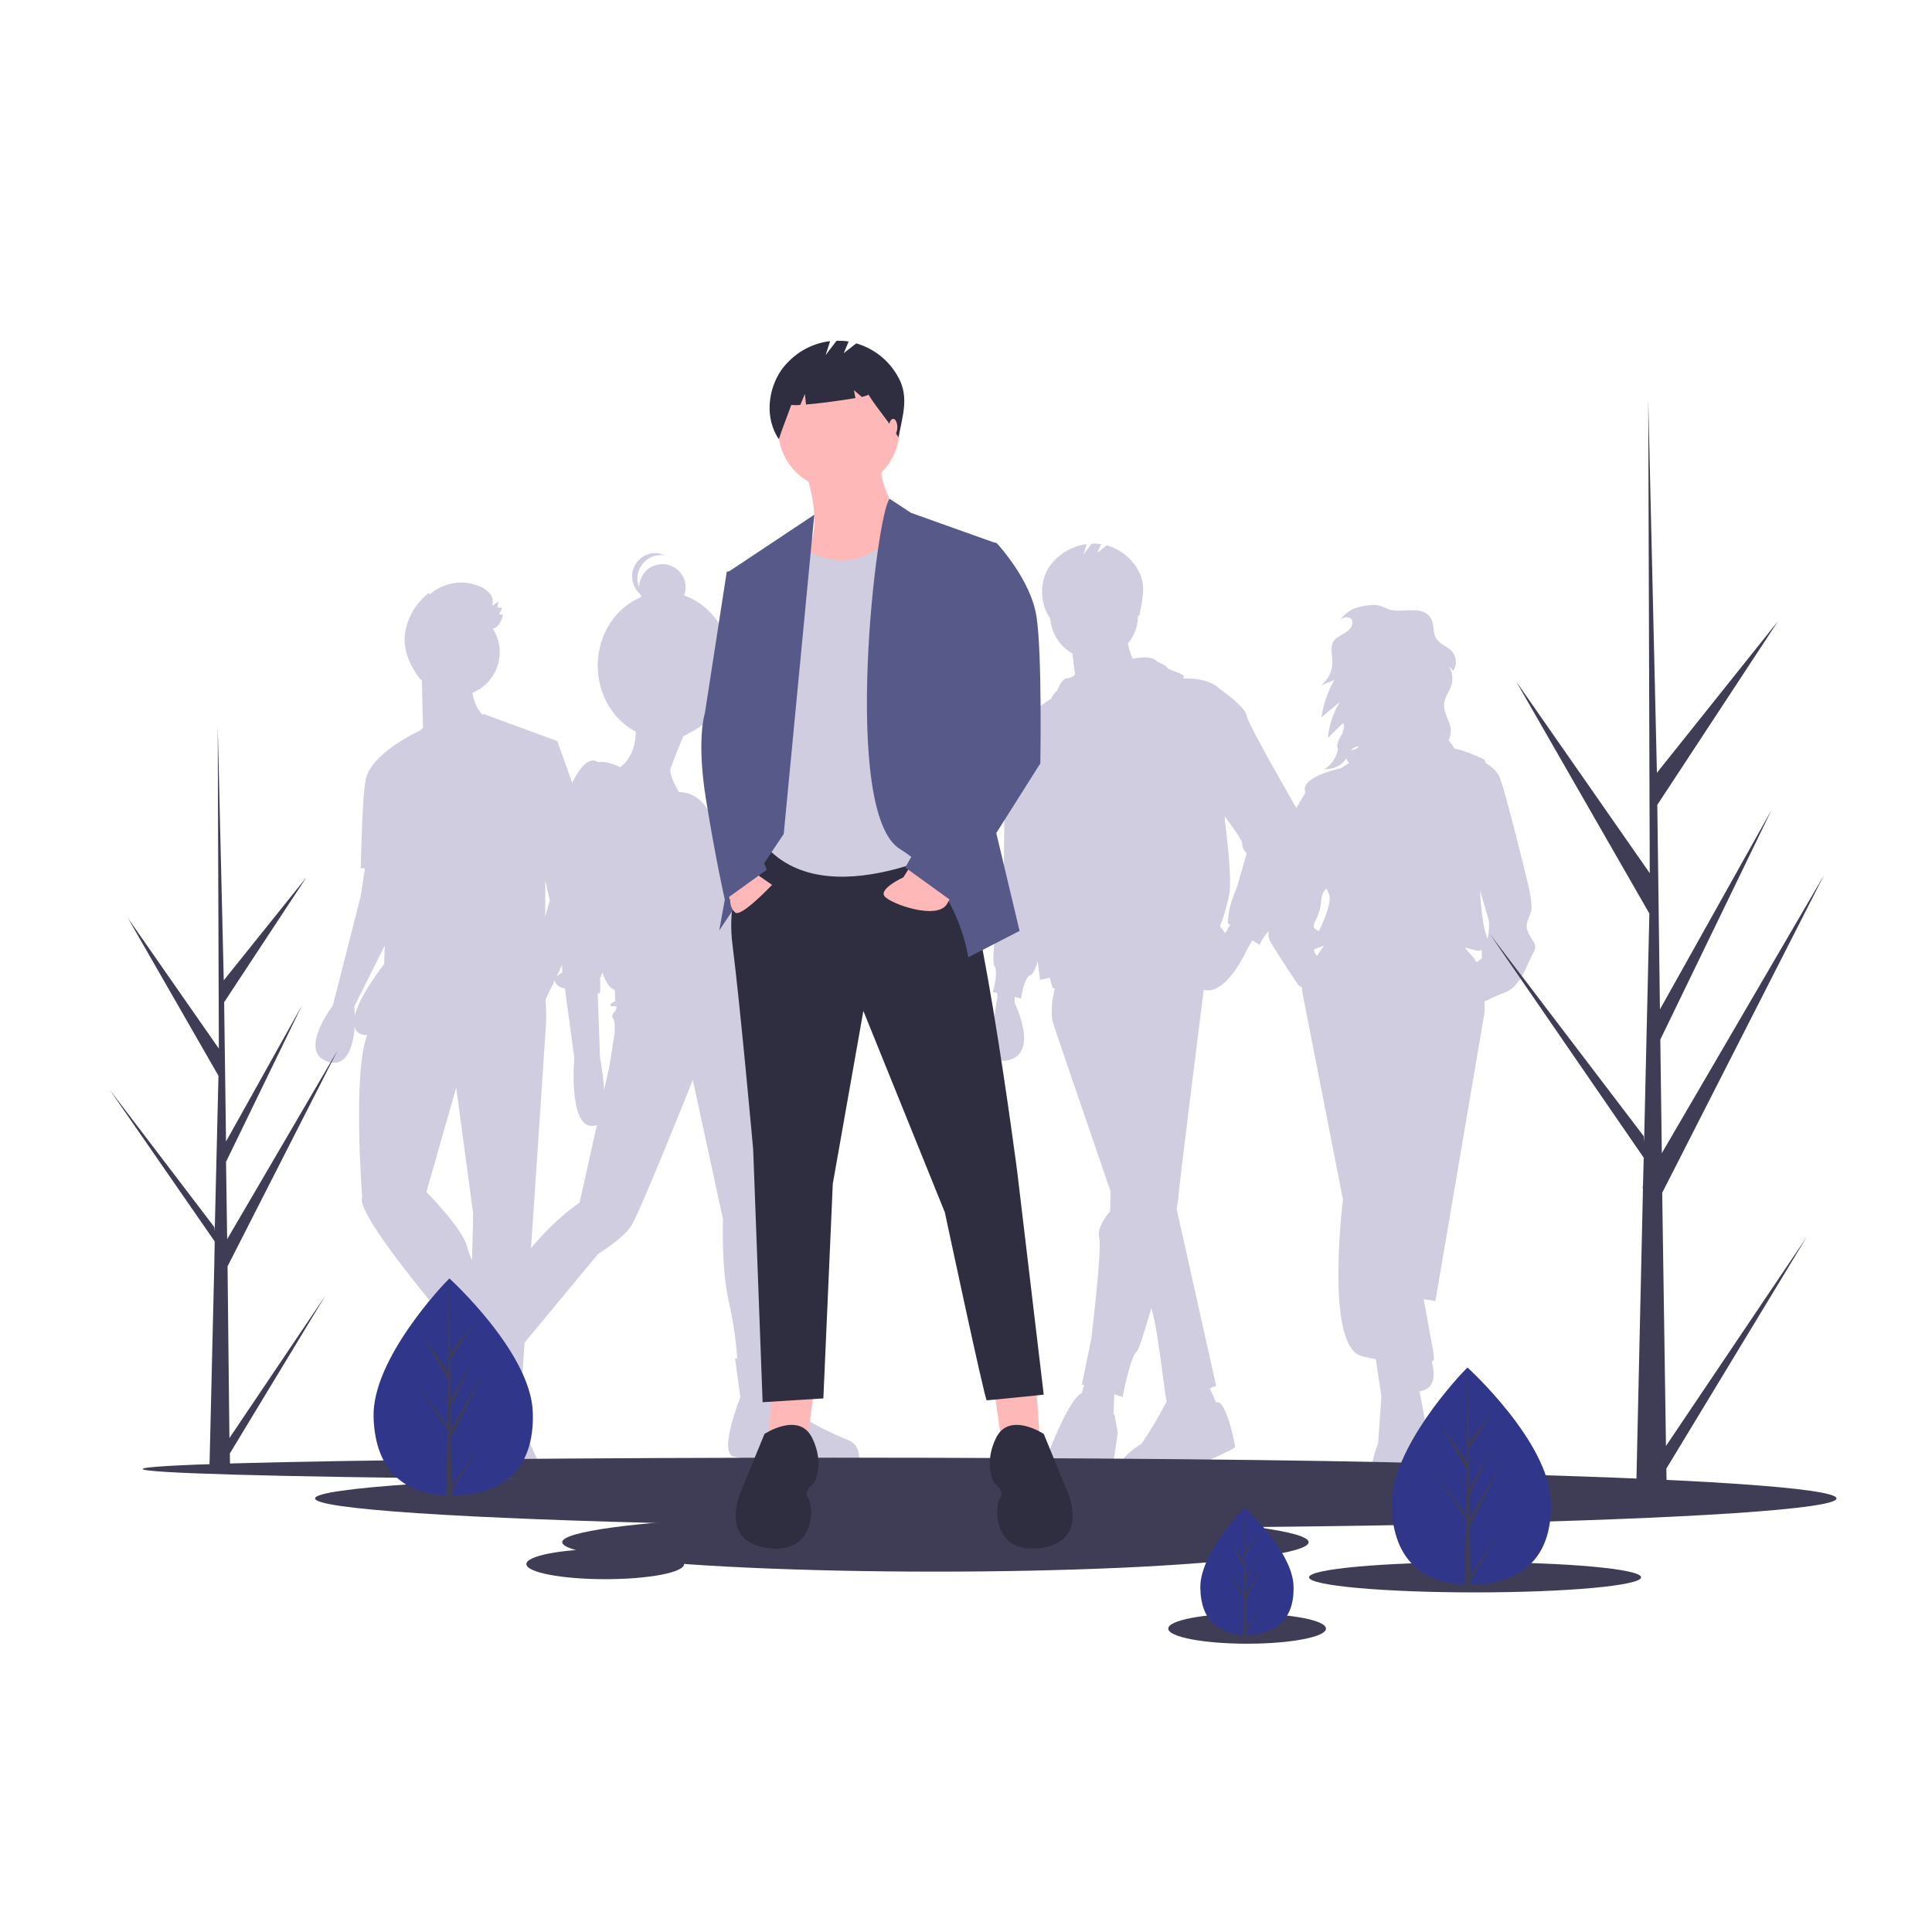 <?xml version="1.0" encoding="UTF-8"?> <!-- Generator: Adobe Illustrator 26.0.2, SVG Export Plug-In . SVG Version: 6.00 Build 0) --> <svg xmlns="http://www.w3.org/2000/svg" xmlns:xlink="http://www.w3.org/1999/xlink" version="1.1" x="0px" y="0px" viewBox="0 0 512 512" style="enable-background:new 0 0 512 512;" xml:space="preserve"> <style type="text/css"> .st0{display:none;} .st1{display:inline;fill:#30378A;} .st2{display:inline;fill:#2F2E41;} .st3{display:inline;fill:#3F3D56;} .st4{display:inline;fill:#E6E6E6;} .st5{display:inline;fill:#FFFFFF;} .st6{display:inline;fill:#CCCCCC;} .st7{display:inline;fill:#FFB8B8;} .st8{display:inline;fill:#575A88;} .st9{display:inline;fill:#F2F2F2;} .st10{display:inline;fill:#9E616A;} .st11{display:inline;fill:#FFB6B6;} .st12{fill:#D0CDE1;} .st13{fill:#3F3D56;} .st14{fill:#FFB8B8;} .st15{fill:#2F2E41;} .st16{fill:#575A89;} .st17{fill:#30378A;} </style> <g id="Layer_1" class="st0"> <rect x="401.6" y="394.9" class="st1" width="56.2" height="32.4"></rect> <path class="st2" d="M342.5,419.8c-0.5,1.7-0.7,3.7,0.3,5.2c0.6,0.7,1.3,1.3,2.2,1.6c2.2,0.9,4.6,1.2,7,1c0.9,0,1.8-0.3,2.5-1 c5.5-4.6,9.3-11,10.6-18c0.1-0.4,0.1-0.8-0.1-1.1c-0.2-0.3-0.4-0.5-0.7-0.6c-1.2-0.8-2.6-1.4-3.9-1.8 C352.7,403.1,344.4,413.3,342.5,419.8z"></path> <path class="st2" d="M422.2,395.7c1,1.2,2.3,2.1,3.7,2.8c1.4,0.7,3.1,0.6,4.5-0.1c2.1-1.2,2.7-4,2.5-6.4c-0.3-4.4-2.4-8.4-4.9-12.1 c-0.8-1.1-2.5-4.6-4-4.6c-0.7,0-3.4,2.6-4.1,3.1c-2.6,1.8-4.5,3.1-3.9,6.5C416.7,388.9,419.6,393,422.2,395.7z"></path> <path class="st2" d="M399,212.1c-11.2-0.9-22-0.5-33.3-1.1c-0.9,0-0.5,10.8-1.5,16.7c-0.5,3-17.5,180.3-15.4,180.6 c5.4,1.1,10.9,1.9,16.4,2.4c2.2,0.2,23-115.3,22-124.7c2.7,4,12.3,22.4,17.2,43.7c6.4,28,8.3,59.7,12.3,57.9c2.6-3.5,6-6.3,10-7.9 c6.6-2.4-4.1-137.1-15.3-143.3c-0.1-3.9-0.3-8-1.8-11.6C407.6,219.5,403.5,215.4,399,212.1z"></path> <polygon class="st3" points="490.1,428.2 180.1,428.2 180.1,427.1 490.3,427.1 "></polygon> <rect x="30.1" y="253.6" class="st4" width="254.3" height="50.2"></rect> <rect x="30.1" y="174.3" class="st4" width="254.3" height="50.2"></rect> <rect x="30.1" y="94.7" class="st4" width="254.3" height="50.2"></rect> <path class="st5" d="M35.5,139.5H279v-39.4H35.5V139.5z"></path> <path class="st5" d="M35.5,219.2H279v-39.4H35.5V219.2z"></path> <path class="st5" d="M35.5,298.4H279V259H35.5V298.4z"></path> <circle class="st1" cx="56.9" cy="119.4" r="15"></circle> <rect x="92.7" y="113.6" class="st1" width="148" height="3.3"></rect> <rect x="92.7" y="122.1" class="st1" width="148" height="3.3"></rect> <circle class="st6" cx="56.9" cy="199.7" r="15"></circle> <rect x="92.7" y="193.8" class="st6" width="148" height="3.3"></rect> <rect x="92.7" y="202.3" class="st6" width="148" height="3.3"></rect> <circle class="st6" cx="56.9" cy="279.1" r="15"></circle> <rect x="92.7" y="273.2" class="st6" width="148" height="3.3"></rect> <rect x="92.7" y="281.7" class="st6" width="148" height="3.3"></rect> <path class="st2" d="M396.3,126.1c-5.8-9.9-17.4-10.3-17.4-10.3s-11.3-1.4-18.5,13.6c-6.7,14-16,27.5-1.5,30.8l2.6-8.2l1.6,8.8 c2.1,0.1,4.1,0.2,6.2,0.1c15.6-0.5,30.4,0.1,29.9-5.4C398.6,148,401.9,135.6,396.3,126.1z"></path> <path class="st7" d="M374.7,159.7c0,1.1,0,2.3-0.5,3.2c-1.1,1.9-3.8,2.2-5.4,3.7c-1.7,1.6-1.9,4.2-2,6.5c-0.1,2.4-0.2,4.9,0.7,7.2 c0.5,1.2,1.2,2.4,2,3.5c1,1.4,2,2.8,3,4.2c0.5,0.8,1.1,1.5,1.8,2.2c1.8,1.8,4.2,2.8,6.7,3.6c1.6,0.5,3.3,0.8,4.9,0.3 c1-0.4,2-1,2.8-1.7c1.2-0.9,2.3-1.9,3.2-3.1c1.3-1.9,1.7-4.3,2-6.6c0.8-6.8,1.1-13.7,0.9-20.6c0-0.7-0.1-1.5-0.4-2.2 c-0.8-1.6-3-1.9-4.1-3.3c-1-1.2-1-2.8-1-4.4l0-3.9c0-0.3,0-0.7-0.2-0.9c-0.3-0.3-0.7-0.5-1.1-0.5c-2.4-0.4-4.9-0.6-7.3-0.5 c-2,0.1-5.8-0.1-7.5,1c-1.6,1,0.4,3.8,0.8,5.3C374.5,155,374.7,157.4,374.7,159.7z"></path> <circle class="st7" cx="379.3" cy="137.3" r="15.7"></circle> <path class="st1" d="M375.7,171.3c-8.1-25.7-12.4,10.4-17.5,20.2c0,6.8,0.2,25.6,1.8,32.7c6.2,27.6,36.7,25.5,45.9,2.2 c4.9-12.4-6-43.2-5.6-57.6C386.9,155.2,386.1,198.4,375.7,171.3z"></path> <path class="st8" d="M366.8,162.5c-17.6,8.5-9.2,31.5-15.5,46.5c-5.1,20.6-18,27.1,11.5,27.5c6.4-18.8,0.1-39.3,8.8-58.4 c0.6-7.5,3.2-10.3,2.9-16.7C372.9,158.8,368.5,161.7,366.8,162.5z"></path> <polygon class="st2" points="393.7,125.1 382.3,119.2 366.5,121.6 363.3,136 371.4,135.7 373.6,130.4 373.6,135.6 377.4,135.5 379.6,127 380.9,136 394.2,135.7 "></polygon> <path class="st8" d="M386.6,169.7c9-1.1,0.2-11.9,7.4-11.7c21.5-3.6,27.9,9.7,19.7,28.3c-7.5,14.9,19,35.8,4.2,44.1 c-5.3,1.9-12.8,8-17.9,5.4C391.8,215,391.5,191.3,386.6,169.7z"></path> <path class="st7" d="M411.8,228.8c-3.1,1.5-5.6,3.9-7.7,6.7c-0.4,0.6,0.2,1.7,1.5,1.7c1.2,0,2-1.6,3.2-1.6c0.4,3.3,1.1,6.6,2.1,9.8 c2.5-2.2,4-5.2,5.4-8.2l2.8-5.9c1-2.2,2.1-4.3,3-6.5c0.3-0.5,0.4-1.1,0.5-1.6c0.1-3.8-3.6-3.8-5.2-1.4 C415.5,224.2,414.9,227.3,411.8,228.8z"></path> <path class="st8" d="M412.4,163.5c2.4,2.5,4.8,5,6.7,7.9c1.9,2.9,11.5,29.2,11.9,29.7c1.4,2.1-0.2,7.4-0.3,7.7 c-0.2,1-2.2,10.5-2.7,12.6c-0.4,1.5-0.3,3-0.6,4.5c-0.2,1.5-0.8,3-1.9,4c-0.1,0.1-0.3,0.2-0.5,0.3c-0.6,0.1-1.1-0.6-1.3-1.2 c-0.7-1.9-1.4-3.8-2.6-5.5s-3.1-2.9-5.1-2.9c-0.3-0.8-0.3-1.7,0.2-2.5c0.4-0.8,1-1.4,1.4-2.2c0.6-1,1-2.1,1.1-3.3 c1-5.3,0-10.7-2.8-15.3c-0.7-1.1-1.4-2.1-2.4-2.9c-1-0.9-2.1-1.7-3.1-2.7c-1.4-1.7-2.3-3.7-2.4-5.9c-0.2-2.2-0.1-4.3,0.2-6.5 c0.4-4.3,0.9-8.5,1.5-12.8c0-0.6,0.2-1.1,0.4-1.6C410.7,164.2,411.5,163.9,412.4,163.5z"></path> <path class="st7" d="M360,222.5c-1.6-2.4-5.4-2.4-5.2,1.4c0.1,0.6,0.2,1.1,0.5,1.6c0.9,2.2,2,4.4,3,6.5l2.8,5.9 c1.4,3,2.9,6,5.4,8.2c1-3.2,1.7-6.5,2.1-9.8c1.2,0,2,1.6,3.2,1.6c1.3,0,1.9-1.1,1.5-1.7c-2.1-2.8-4.6-5.2-7.7-6.7 C362.3,228.2,361.8,225.1,360,222.5z"></path> <path class="st8" d="M367,166c0.2,0.5,0.4,1,0.4,1.6c0.6,4.2,1.1,8.5,1.5,12.8c0.3,2.1,0.3,4.3,0.2,6.5c-0.2,2.2-1,4.2-2.4,5.9 c-0.9,1-2.1,1.7-3.1,2.7c-0.9,0.9-1.7,1.9-2.4,2.9c-2.8,4.6-3.8,10-2.8,15.3c0.2,1.1,0.6,2.2,1.1,3.3c0.4,0.7,1,1.4,1.4,2.2 c0.5,0.7,0.5,1.7,0.2,2.5c-2,0-3.9,1.3-5.1,2.9c-1.2,1.6-1.9,3.6-2.6,5.5c-0.2,0.6-0.7,1.4-1.3,1.2c-0.2-0.1-0.4-0.2-0.5-0.3 c-1.2-1-1.7-2.5-1.9-4c-0.2-1.5-0.2-3-0.6-4.5c-0.5-2.1-2.5-11.6-2.7-12.6c-0.1-0.3-1.7-5.6-0.3-7.7c0.4-0.6,10-26.8,11.9-29.7 c1.9-2.9,4.3-5.4,6.7-7.9C365.7,164.8,366.5,165.1,367,166z"></path> </g> <g id="Layer_2" class="st0"> <path class="st9" d="M340.1,167.8c0,23.8-19.4,43.1-43.2,43c-23.8,0-43.1-19.4-43-43.2s19.4-43.1,43.2-43l0,0c23.7,0,43,19.2,43,43 C340.1,167.6,340.1,167.7,340.1,167.8z"></path> <path class="st10" d="M411.8,192.9l6.1-11.6c-5.4-6.6-23.3-14.5-23.3-14.5l-24.1-22c-0.8-3.1-4-4.9-7-4.1s-4.9,4-4.1,7 c0.5,2,2.1,3.6,4.1,4.1l26.1,31.3L411.8,192.9z"></path> <path class="st3" d="M408.9,192.1l8.6,2.7c6.2,2,12.9,1.8,19.1-0.4l0,0c3.8-1.4,6.4-4.8,6.9-8.9l0,0c0.5-5.5-3.3-10.5-8.8-11.5 c-8-1.3-18.4-2-22.1,2.4l0,0L408.9,192.1z"></path> <circle class="st5" cx="347.3" cy="184.4" r="43.1"></circle> <path class="st2" d="M329.7,167.5c-0.6,3.2-1.6,6.3-2.9,9.2c-7.6,16.1,14.1,10.8,21.8,10.8c8.5,0,16.6,4.4,15.3-15.3 c-0.5-8.4-6.9-15.3-15.3-15.3C341.4,157,331.3,160.2,329.7,167.5z"></path> <circle class="st11" cx="347.4" cy="175.2" r="12.4"></circle> <path class="st2" d="M338.9,162.5c6.7-4.1,15.5-2,19.6,4.8c1.4,2.3,2.1,5,2.1,7.7c-6.3,1.6-13,2.8-19.8,0.4l-1.6-3.9l-0.9,3.9 c-2.1,0.8-4.1,1.6-6.2,0C331.9,170.1,334.5,165.2,338.9,162.5z"></path> <path class="st1" d="M380.9,213.1c-15.5,17.7-42.4,19.6-60.3,4.4l3.7-10.3c1.7-3.7,5.3-6.2,9.4-6.5l2.4-0.1l5.6-4.8 c0,0,15.1-0.5,14.9-0.8l9.2,5.5l0,0l3.6,0.2c4.1,0.2,7.7,2.7,9.4,6.5L380.9,213.1z"></path> <path class="st9" d="M343.6,390.7l-1.1-14.9c-7-3.5-14.8-5.2-22.6-5.1c11,8.5,10.1,25.6,17.8,37.2c4.9,7.3,12.8,12,21.6,12.8 l9.2,5.3c2.1-14-2-28.3-11.3-39.1c-2.6-3-5.6-5.6-8.8-7.8C346.3,385,343.6,390.7,343.6,390.7z"></path> <path class="st9" d="M64.4,126.6l-1.1-14.9c-7-3.5-14.8-5.2-22.6-5.1c11,8.5,10.1,25.6,17.8,37.2c4.9,7.3,12.8,12,21.6,12.8 l9.2,5.3c2.1-14-2-28.3-11.3-39.1c-2.6-3-5.6-5.6-8.8-7.8C67.1,120.9,64.4,126.6,64.4,126.6z"></path> <polygon class="st10" points="383.7,421 376.6,421 373.2,393.4 383.7,393.4 "></polygon> <path class="st2" d="M385.6,428l-23.1,0v-0.3c0-5,4-9,9-9h0l4.2-3.2l7.9,3.2l2,0L385.6,428z"></path> <polygon class="st10" points="446.9,421 439.7,421 436.3,393.4 446.9,393.4 "></polygon> <path class="st2" d="M448.7,428l-23.1,0v-0.3c0-5,4-9,9-9h0l4.2-3.2l7.9,3.2l2,0L448.7,428z"></path> <path class="st2" d="M436,273.2l6,57.2c0,0,8,57.3,6.5,65.2c-1.5,7.9,0.4,9,0.4,9l-13.7-1c0,0,0.4-4.9-1.9-7.2 c-2.3-2.3-1.1-9-1.1-9l-26.7-93.2l-16.2,48.9c0,0-2.6,53.8-3,54.6c-0.4,0.8-1.5,10.9-1.5,10.9h-13.9c0,0,1.9-6-0.8-7.9 c-2.6-1.9-4.9-0.4-2.6-3.8c2.3-3.4,3-7.5,2.3-9.4c-0.8-1.9-0.8-9.4-0.8-9.4s1.1-101.7,7.5-105C382.9,269.8,436,273.2,436,273.2z"></path> <circle class="st10" cx="407.4" cy="142.5" r="14.8"></circle> <path class="st3" d="M441.1,279.4c-28.7,5.9-66.7-4.3-66.7-4.3l10.1-44l-3.6-46c-0.4-5.6,2.8-10.9,7.8-12.8l6.9-2.6l5.7-8.1 l16.3,0.5l6.5,8.6l5.1,2.7l11.1,5.9l0,0v0l-3.5,33.8l-2.1,20.4c0,0,6.4,22.9,5.1,26c-1.3,3-0.2,1.6,0.1,3.2 c0.3,1.6,1.3,1.7,1.4,4.9C441.5,271,441.1,279.4,441.1,279.4z"></path> <path class="st6" d="M475.8,428.5H254.1c-0.3,0-0.5-0.2-0.5-0.5c0-0.3,0.2-0.5,0.5-0.5h221.7c0.3,0,0.5,0.2,0.5,0.5 C476.3,428.2,476,428.5,475.8,428.5z"></path> <path class="st2" d="M406.7,156.6c2.6,0,5.2-0.3,7.7-0.7c2.5-0.6,8.1-4.9,9.6-7.5l0,0c1.1-1.9,1.8-4.8,2.2-7c1-5.7-0.4-11.5-4-16.1 c-0.7-0.9-1.6-1.7-2.7-2.2c-0.1,0-0.2-0.1-0.3-0.1c-1.5-0.4-2.9-1.2-4-2.3c-0.2-0.2-0.4-0.5-0.7-0.7c-1.2-1-2.6-1.6-4.1-1.9 c-2.4-0.6-5.9,0.1-10.4,2.2c-2.2,1-4.7,0.7-6.6,0.4c-0.2,0-0.4,0-0.6,0.2c-0.8,0.8-1.8,1.2-3,1.3c-0.7,0-1.4,1-2.2,2.3 c-0.2,0.3-0.4,0.6-0.6,0.8l0-0.4l-0.4,0.4c-1.9,2.2-1.7,5.6,0.6,7.5c0.6,0.5,1.3,0.9,2.1,1.1c0.7,0.2,1.4,0.3,2.1,0.3 c0.4,0,0.9,0.1,1.3,0.1c2.8,0.5,5.1,2.4,6.1,5.1c0.4,1.1,1.6,1.6,2.7,1.2c0.2-0.1,0.3-0.2,0.5-0.3c0.9-0.7,2.1-1,3.2-0.7 c0.5,0.2,0.8,0.6,1,1.1c0.3,0.5,0.7,1,1.2,1.3c1.7,0.8,2,4.8,1.4,8.1c-0.5,3.2-1.6,5.5-2.7,5.6c-0.8,0.1-0.9,0.2-1,0.3l-0.1,0.1 l0.1,0.1C405.7,156.6,406.2,156.6,406.7,156.6z"></path> <path class="st3" d="M347.3,228.1c-24.1,0-43.6-19.5-43.6-43.6s19.5-43.6,43.6-43.6c24.1,0,43.6,19.5,43.6,43.6l0,0 C391,208.5,371.4,228,347.3,228.1z M347.3,141.8c-23.5,0-42.6,19.1-42.6,42.6s19.1,42.6,42.6,42.6c23.5,0,42.6-19.1,42.6-42.6l0,0 C389.9,160.9,370.8,141.9,347.3,141.8z"></path> <circle class="st5" cx="196.7" cy="94.8" r="43.1"></circle> <circle class="st7" cx="198.7" cy="85.1" r="14.1"></circle> <path id="f183d98d-beca-4def-af6d-fbe16b93cf6a-1051" class="st2" d="M211.1,75.8c0,0,3.7-7-4.4-7.6c0,0-6.9-6.2-13.9-1.1 c0,0-3.8,0-5.9,4.3c0,0-3-1.1-3.7,1.9c0,0-2.2,6.4,0,12.1c2.2,5.7,2.9,6.4,2.9,6.4s-1.5-7.1,7.2-7.7s16.8-6.1,17.6,0.9 c0.7,7,1.5,3.8,1.5,3.8S219.5,78.7,211.1,75.8z"></path> <path class="st1" d="M229.1,123.4c-15.5,17.7-42.4,19.6-60.3,4.4l3.7-10.3c1.7-3.7,5.3-6.2,9.4-6.5l2.4-0.1l5.6-4.8 c0,0,15.1-0.5,14.9-0.8l9.2,5.5l0,0l3.6,0.2c4.1,0.2,7.7,2.7,9.4,6.5L229.1,123.4z"></path> <path class="st3" d="M196.7,138.4c-24.1,0-43.6-19.5-43.6-43.6s19.5-43.6,43.6-43.6c24.1,0,43.6,19.5,43.6,43.6l0,0 C240.3,118.9,220.8,138.4,196.7,138.4z M196.7,52.2c-23.5,0-42.6,19.1-42.6,42.6s19.1,42.6,42.6,42.6s42.6-19.1,42.6-42.6l0,0 C239.2,71.3,220.2,52.2,196.7,52.2z"></path> <circle class="st5" cx="96.1" cy="162.8" r="43.1"></circle> <path class="st2" d="M76.1,148.8c1.8-5.7,5.8-10.9,11.4-12.8c5.6-1.9,13.8,1,18,5.2c7.7,7.7,9.6,34.1,4.3,42.4 c-1.1-0.1-4.7-0.1-5.8-0.1l-1.5-5v5c-1.7-0.1-3.4-0.1-5.1-0.1c-12-0.1-21.8-9.8-22.1-21.8C75.2,156,75.4,151,76.1,148.8z"></path> <circle class="st10" cx="95.4" cy="155.3" r="12.3"></circle> <path class="st2" d="M84.8,144.5l14.1-7.1l0,0c5.9,2.7,9.9,8.3,10.4,14.7l0.4,4.2l-5.9-1.5l-0.6-5.4l-1,5l-2.7-0.7l0-8.4l-2.7,8.4 l-9.8-2.2L84.8,144.5z"></path> <path class="st1" d="M128.1,191.3c-15.5,17.7-42.4,19.6-60.3,4.4l3.7-10.3c1.7-3.7,5.3-6.2,9.4-6.5l2.4-0.1l5.6-4.8 c0,0,15.1-0.5,14.9-0.8l9.2,5.5l0,0l3.6,0.2c4.1,0.2,7.7,2.7,9.4,6.5L128.1,191.3z"></path> <path class="st3" d="M96.1,206.5c-24.1,0-43.6-19.5-43.6-43.6s19.5-43.6,43.6-43.6s43.6,19.5,43.6,43.6l0,0 C139.7,186.9,120.2,206.4,96.1,206.5z M96.1,120.2c-23.5,0-42.6,19.1-42.6,42.6s19.1,42.6,42.6,42.6s42.6-19.1,42.6-42.6l0,0 C138.6,139.3,119.6,120.3,96.1,120.2L96.1,120.2z"></path> <path class="st10" d="M387.2,206.8l-6.5-11.3c-8.5,1.1-24.7,11.9-24.7,11.9l-31.5,8.6c-3-1-6.3,0.7-7.2,3.7c-1,3,0.7,6.3,3.7,7.2 c2,0.6,4.1,0.2,5.6-1.2l40.4-5.3L387.2,206.8z"></path> <path class="st3" d="M384.9,208.8l14.6-12.2l2.1-9.9c0.8-3.9-0.6-8-3.8-10.5l0,0c-4.4-3.4-10.7-2.8-14.4,1.3 c-5.4,6.1-11.5,14.5-9.8,19.9l0,0.1L384.9,208.8z"></path> <path class="st4" d="M161,251.3h-54.9c-3.1,0-5.5-2.5-5.5-5.5V212c0-3.1,2.5-5.5,5.5-5.5H161c3.1,0,5.5,2.5,5.5,5.5v33.8 C166.5,248.8,164,251.3,161,251.3z"></path> <path class="st5" d="M139.2,247h-29.2c-2.9,0-5.2-2.3-5.2-5.2V216c0-2.9,2.3-5.2,5.2-5.2h47.2c2.9,0,5.2,2.3,5.2,5.2v7.9 C162.3,236.6,151.9,247,139.2,247z"></path> <path class="st1" d="M152.4,224.9h-37.8c-0.7,0-1.2-0.6-1.2-1.2c0-0.7,0.6-1.2,1.2-1.2h37.8c0.7,0,1.2,0.6,1.2,1.2 C153.6,224.4,153.1,224.9,152.4,224.9L152.4,224.9z"></path> <path class="st1" d="M120.5,229.8h-5.9c-0.7,0-1.2-0.6-1.2-1.2c0-0.7,0.6-1.2,1.2-1.2h5.9c0.7,0,1.2,0.5,1.2,1.2 C121.8,229.2,121.2,229.8,120.5,229.8C120.5,229.8,120.5,229.8,120.5,229.8z"></path> <path class="st1" d="M131,234.6h-16.4c-0.7,0-1.2-0.6-1.2-1.2s0.6-1.2,1.2-1.2H131c0.7,0,1.2,0.6,1.2,1.2 C132.2,234.1,131.7,234.6,131,234.6L131,234.6z"></path> <circle class="st3" cx="98.6" cy="205.7" r="11.6"></circle> <path class="st4" d="M303.5,98h-54.9c-3.1,0-5.5-2.5-5.5-5.5V58.6c0-3.1,2.5-5.5,5.5-5.5h54.9c3.1,0,5.5,2.5,5.5,5.5v33.8 C309.1,95.5,306.6,98,303.5,98z"></path> <path class="st5" d="M281.7,93.6h-29.2c-2.9,0-5.2-2.3-5.2-5.2V62.6c0-2.9,2.3-5.2,5.2-5.2h47.2c2.9,0,5.2,2.3,5.2,5.2v7.9 C304.9,83.2,294.5,93.6,281.7,93.6z"></path> <path class="st1" d="M295,71.5h-37.8c-0.7,0-1.2-0.5-1.2-1.2c0-0.7,0.5-1.2,1.2-1.2c0,0,0,0,0,0H295c0.7,0,1.2,0.5,1.2,1.2 C296.2,71,295.6,71.5,295,71.5C295,71.5,295,71.5,295,71.5L295,71.5z"></path> <path class="st1" d="M263.1,76.4h-5.9c-0.7,0-1.2-0.5-1.2-1.2s0.5-1.2,1.2-1.2c0,0,0,0,0,0h5.9c0.7,0,1.2,0.5,1.2,1.2 C264.3,75.9,263.8,76.4,263.1,76.4C263.1,76.4,263.1,76.4,263.1,76.4L263.1,76.4z"></path> <path class="st1" d="M273.6,81.3h-16.4c-0.7,0-1.2-0.6-1.2-1.2c0-0.7,0.6-1.2,1.2-1.2h16.4c0.7,0,1.2,0.6,1.2,1.2 C274.8,80.7,274.2,81.3,273.6,81.3L273.6,81.3z"></path> <circle class="st3" cx="241.2" cy="92.9" r="11.6"></circle> </g> <g id="Layer_3"> <path class="st12" d="M404.9,246.9c-0.9-2.3,0.4-3.5,0.9-5.5c0.5-2.1-1.2-8.5-1.2-8.5s-5.4-22.3-7.1-26.7c-0.7-1.9-2.3-3.1-3.8-4 c-0.1-0.6-0.3-0.9-0.5-1c-1.5-0.7-5.2-2.4-7.7-2.8c-0.5-0.8-1-1.5-1.6-2.2c0.4-0.8,0.6-1.8,0.6-2.7c-0.2-2.4-2-4.6-1.8-7 c0.2-1.8,1.5-3.4,2-5.1c0.4-1.6,0.2-3.3-0.7-4.8c0.4,0.4,0.8,0.8,1.1,1.2c1.1-1.6,0.9-3.7-0.3-5.2c-1.2-1.3-3.2-1.8-4.2-3.4 c-1-1.6-0.4-3.7-1.4-5.3c-2.2-3.9-7.9-1.1-11.4-2.5c-1.4-0.6-2.5-1.2-4.1-1.1c-1.3,0.1-2.7,0.3-4,0.7c-1.8,0.5-3.4,1.7-4.5,3.3 c0.1-0.1,0.2-0.2,0.4-0.3c0.8-0.6,2.3-0.6,2.7,0.4c0.1,0.2,0.1,0.5,0.1,0.8c-0.1,1.2-1.1,2-2.1,2.6s-2.1,1.1-2.8,2 c-1.1,1.6-0.4,3.7-0.4,5.6c0,2.5-1.1,4.8-3.1,6.3l3.6-1.5c-1.7,3-2.9,6.4-3.4,9.9l4.9-4.1c-1.8,2.9-2.9,6.2-3.2,9.6l4-4 c0.2,0.3,0.3,0.7,0.3,1l-0.4,1.6c-0.1,0.3-0.3,0.6-0.5,0.9c-0.6,1.1-1.3,2.4-0.7,3.5l0,0c-0.6,2.1-1.6,4.2-3.7,5.2 c2.3,0.2,4.8-0.9,5.8-2.8c0.2,0.3,0.4,0.6,0.6,0.9c0.1,0.1,0.1,0.2,0.2,0.3l-0.6,0.4l-1.6,1c0,0-10.2,2.1-9.5,5.9 c0,0.2,0.1,0.3,0.1,0.6l-2.9,5l-4.3,14.4c0,0-2.2,4.6-1.8,6.6c0.4,1.9,0,2.7,0,6.2s-1.7,4.9,0,7.7S344,261,344,261l1.1,0.8 c-0.1,0.5,0,1,0.1,1.5c1,5.2,10.7,54.6,10.7,54.6s-4.9,39.1,5,41.5c1.2,0.3,2.5,0.6,3.7,0.8l1.5,9.9l-0.9,12.5 c0,0-6.8,15.5,5.7,16.4c12.5,0.9,6.8-13.4,6.8-13.4c0.7-1.2,0.9-2.6,0.8-4c-0.1-1.1-1.2-7.1-2.3-12.9c4.7-0.6,3.9-5.6,3.2-7.8 c0.3-0.2,0.5-0.4,0.6-0.7c0.1-0.5-0.2-2.5-0.8-5.4c-0.5-2.8-1.3-7.4-1.9-10.5l3.1,0.5l13-76.4c0,0,0.1-1.2,0-3 c1.8-0.9,3.6-1.7,5.5-2.4c4.3-1.7,5.9-7.9,7.4-10.4S405.8,249.3,404.9,246.9z M358.6,198.3c0.4-0.3,0.9-0.5,1.4-0.5 c-0.1,0.6-1.1,0.8-2,1.1C358.2,198.7,358.4,198.5,358.6,198.3L358.6,198.3z M352.1,236.7c1,1.7-0.8,6.4-2.6,10.1 c-1-0.8-2-0.6-0.8-3c0.8-1.5,1.3-3.2,1.4-4.9c0-0.3,0.2-2.5,1.4-3.4C351.8,236,351.9,236.4,352.1,236.7L352.1,236.7z M348.2,251.6 c0.6-0.2,1.5-0.6,2.7-1c-0.6,0.8-1.2,1.7-1.9,2.7C348.5,252.8,348.2,252.2,348.2,251.6L348.2,251.6z M390.1,253.3 c-0.8-0.8-1.4-1.6-1.9-2.2c1,0.3,2,0.5,3,0.8c0.5,0.1,1,0,1.5-0.1c0,0.9,0,2.2,0,2.2l-1.4,1C390.9,254.3,390.5,253.7,390.1,253.3 L390.1,253.3z M394.1,248.8C394,248.8,394,248.8,394.1,248.8c-0.1-0.5-0.2-1-0.4-1.5c-0.8-2.7-1.3-7.4-1.5-11.4l2.4,8.2 C394.6,244.1,394.7,248.2,394.1,248.8L394.1,248.8z"></path> <path class="st12" d="M344,214.9c0,0-13.2-22.7-13.6-25.2c-0.4-2.5-7-7-7-7c-2.3-2.3-6-3-9.9-2.9c1.5-1.2-3.8-2-4.2-2.9 c-0.4-0.8-1.7-0.8-3.3-2.1c-1.7-1.2-5.8-0.2-5.8-0.2c-0.6-1.3-1.1-2.7-1.3-4.1c1.8-2.1,2.7-4.7,2.7-7.5c0,0,0-0.1,0-0.1 c0.1,0.2,0.2,0.3,0.3,0.5c0.8-4.6,2.1-8.5-0.5-12.7c-1.8-3-4.7-5.2-8.1-6.2l-2.5,2l1-2.3c-0.8-0.1-1.6-0.2-2.5-0.1l-2.2,2.9 l0.9-2.8c-3.9,0.5-7.5,2.6-9.8,5.8c-2.8,4.1-2.7,9.8,0.1,13.9c0,0,0-0.1,0-0.1c0.3,3.9,2.5,7.5,5.9,9.4l0.7,5.6l0,0 c-0.6,0.6-1.4,0.9-2.3,1c-1.2,0-2.5,3.3-2.5,3.3s-0.7,0.4-1.5,2c-2,1.3-7.9,5.5-10.1,8.4c-1.3,0.6-2.7,2.1-2.5,5.3 c0.4,5.8,0,32.7,0,32.7s-3.7,22.7-2.5,24.4c1.2,1.7-0.4,7-0.4,7l1.2,0.3v1.4c0,0-3.7,17.3,2.1,16.5c9.5-1.2,2.5-15.3,2.5-15.3v-1.6 l1.7,0.4c0,0,0.8-5.8,2.5-6.2c0.6-0.1,1.3-1.7,1.9-3.6c0.4,3,0.6,4.9,0.6,4.9l2.6-0.6l0.7,2.6c0.2,0.1,0.4,0.2,0.6,0.3l-0.6,3.1 c0,0-0.4,3.3,0,5.4c0.2,1,7.9,23.3,15.4,45.2l-0.1,5.3c0,0-3.7,4.1-2.9,7c0.8,2.9-2.1,26.9-2.1,26.9l-2.5,12l0.6,0.2l-0.6,2.1 c-0.5,0.2-0.9,0.6-1.3,1c-3.3,3.7-7.4,14.5-7.4,14.5s-7.4,11.2,4.1,10.8c11.6-0.4,12.4-4.5,12.4-4.5s1.7-10.8,1.7-11.2 c0-0.4-0.8-4.7-0.8-4.7l-0.3-0.4l0.2-5.2l2.2,0.7c0,0,2.1-10.8,3.7-12c0.6-0.4,2.1-5.3,3.9-11.5c1.8,5.2,3.5,23,4.1,24.7 c-0.2,0.3-0.4,0.6-0.5,0.9c-1.9,3.6-3.9,7-6.2,10.3c0,0-13.2,7.9,0,9.9c0,0,7.4,0.4,11.2-2.1s13.6-6.2,13.6-7c0-0.8-2.5-13-5-11.7 l0,0l-1.7-3.8l1.7-0.6l-10.5-47c0.2-1,0.4-2,0.5-3c0-2.2,5.4-44.3,6.7-55c6,1.7,11.5-10.7,11.5-10.7l1.4-2.4l1.9,1.2 c0,0,1.7-4.1,4.1-4.5c2.5-0.4,7-22.3,7-25.2C345.2,218.4,344.7,216.6,344,214.9z M324.7,247.3c-0.4-0.6-0.9-1.2-1.4-1.8 c1.1-2.8,1.9-5.7,2.5-8.7c0.8-4.5-1.2-19.4-1.2-19.4l0-1c2,2.7,4.6,6.2,4.6,7.2c0,1,0.5,1.9,1.2,2.5l-2.5,8.7c0,0-1.7,4.1-2.1,6.2 c-0.2,1.2-0.4,2.5-0.4,3.7l0.6,0.4L324.7,247.3z"></path> <path class="st12" d="M154.6,222.5l2.2-0.5l-9.1-25.6l-19.6-7.2c0,0-0.1,0.1-0.2,0.2c-1.7-1.6-2.4-4-2.7-5.8 c5.9-2.4,8.8-9.1,6.4-15.1c-0.3-0.7-0.6-1.3-1-1.9c1.6-0.4,2.2-1.9,2.7-3.6c-0.3-0.1-0.7-0.2-1-0.2c0.3-0.6,0.5-1.1,0.8-1.7 c-0.4,0-0.9-0.1-1.3-0.1c0.1-0.5,0.2-1.1,0.3-1.6c-0.6,0.4-1.1,0.8-1.7,1.2c0.4-1.1,0.2-2.4-0.6-3.3c-0.8-0.9-1.7-1.6-2.9-2 c-4.5-1.8-9.5-0.9-13.1,2.3l-0.1-0.5c-3.5,2.7-5.8,6.6-6.4,11c-0.5,4.3,1.5,8.7,4.2,12.1c0-0.1,0-0.3-0.1-0.4 c0.1,0.2,0.2,0.3,0.4,0.5l0.3,12.6l-0.8,0.7c0,0-13.9,6.3-14.5,13.8l0,0c-0.8,3.7-1.2,22.7-1.2,22.7h1.1l-1.1,7.4l-7.4,29 c0,0-9.5,12.4-1.2,14.9c5.1,1.5,6.6-4.4,7-9.2c0.3,1.2,1.2,2,2.9,2.1c0.1,0,0.3,0,0.4,0c-3.9,10.1-1.3,43-1.3,43 c-2.1,4.1,22.3,32.7,22.3,32.7l1.5-0.8l0.3,0.6c-0.8,0.1-1.4,0.1-1.4,0.1v12.8c0,0-3.7,12.8,1.2,15.3c1.3,0.6,2.6,0.2,3.9-0.9 c-0.2,4-0.6,9.9-0.6,11.2c0,2.1,5.4,5.8,5.4,5.8s1.2,4.5,11.2,4.5s2.5-12,2.5-12l-5.4-12c0,0-0.4,0.2-1.6-0.8l0.4-4.8l2.4,0.2 l3.3-48.4c0,0,2.9-43,3.3-49.6c0.1-2.1,0-4.2-0.1-6.4l12.1-25.1L154.6,222.5z M145.7,238.6l-1.2,4.3v-9.6L145.7,238.6z M94,269.2 c0-1.5-0.1-2.5-0.1-2.5l8.1-16.2l-0.2,5C101.8,255.5,95.3,263.7,94,269.2z M113,315.9l7.9-27.7l4.5,33.5l-0.3,12.2 c-0.6-1.1-1-2.3-1.3-3.5C122.5,325.4,113,315.9,113,315.9z"></path> <path class="st12" d="M224.9,381.7c-3.9-1.6-11.4-5-12.3-6.8c-0.9-1.8-5.5-16-5.5-16L206,359c-0.2-6.4-0.8-31.3-1.8-34.3 c0,0,4.8-39.4-4.8-55.2l-1.7-7c0.6-2.8,0.5-9.3,0.1-10.4c-0.5-1.4,5.2-5.7,3.6-8.4c-1.6-2.7-5.9-12.1-5.9-12.1s0.5-5.9-5.7-11.4 c0,0-1.8-10.2-9.9-10.3c-1.1-1.9-2.6-5-2.2-6.3c0.5-1.4,2.3-6,3.4-8.5c0.6-0.3,1.1-0.5,1.6-0.9c6.4-2.9,11-9.8,11-17.9 c0-8.7-5.2-16-12.4-18.5c1.2-3.2-0.4-6.7-3.6-7.9c-3.2-1.2-6.7,0.4-7.9,3.6c-0.3,0.7-0.4,1.4-0.4,2.2c-1.3-3.1,0.1-6.7,3.3-8.1 c0.8-0.3,1.6-0.5,2.4-0.5c0.4,0,0.8,0,1.2,0.1c-3.1-1.5-6.7-0.2-8.2,2.9c-1.2,2.5-0.5,5.6,1.6,7.4c0.1,0.2,0.2,0.4,0.3,0.7 c-6.7,2.7-11.6,9.8-11.6,18.2c0,7.7,4.1,14.4,10.1,17.5c0,2.5-0.7,6.8-4.1,9.4c-1.8-0.8-4.3-1.7-5.9-1.3c-0.8-0.6-2.1-0.9-3.8,0.8 c-3.4,3.4-6.4,12.3-6.4,17.8s0.7,37.2,0.7,37.2s-3.6,1.4-1.1,3.4c0.5,0.4,1.2,0.7,1.8,0.7l2.5,18.5c0,0-1.6,17.8,4.6,18 c0.5,0,1-0.1,1.4-0.3l-4.6,20.6c0,0-10.5,6.8-18.7,20.3c-4.2,6.9-6.3,11.2-7.4,13.7l-1.5-0.9l-5.2,10c0,0-11.6,7.1-9.1,12.3 c2.5,5.2,4.8,6.6,4.8,6.6l1.6-0.7l3,5.5c0,0,7.8,11.2,20.3,5.5c1.2-1.6,1.2-3.8,0-5.5c-2.1-3-7.3-9.3-7.3-9.3l3.4-17.3l-0.7-0.4 l21.7-26.2c0,0,6.4-3.9,8.7-7.3c2.3-3.4,16.4-38.8,16.4-38.8l8,36.9c0,0-0.5,13.4,1.6,22.1c1.1,4.9,1.8,9.8,2.2,14.8l-0.6,0 l1.4,10.3c0,0-5.9,14.6-1.8,15.7c2.9,0.8,5.9,1.3,8.9,1.6l0.5-1.6c0,0,17.6,9.6,23.9,2.5C227.4,388.3,228.8,383.3,224.9,381.7z M162.4,269.8c0.7,0.7,0.5,3.9,0.5,3.9l-1.4,8.9l-1.4,6.2c-0.2-2.9-0.6-5.8-1.1-8.7l-0.6-17c0.1,0.1,0.3,0.1,0.4,0.2 c0.5,0,0.2-3.9,0.2-3.9s0.3-0.7,0.6-1.8c0.9,2.7,2,4.4,3.3,4.7l0.2,3c0,0-3,1.4-0.2,1.4c0.2,0,0.3,0,0.5-0.1l-0.2,1.2 C163.1,267.8,161.8,269.1,162.4,269.8z"></path> <ellipse class="st13" cx="221" cy="389.3" rx="183.2" ry="3"></ellipse> <ellipse class="st13" cx="285.1" cy="397.1" rx="201.6" ry="7.8"></ellipse> <ellipse class="st13" cx="247.9" cy="408.7" rx="98.9" ry="7.8"></ellipse> <ellipse class="st13" cx="390.9" cy="418" rx="44" ry="4"></ellipse> <ellipse class="st13" cx="330.5" cy="431.6" rx="20.9" ry="4"></ellipse> <ellipse class="st13" cx="160.4" cy="414.5" rx="20.9" ry="4"></ellipse> <polygon class="st14" points="263.5,368.9 265.6,383 275.6,382 274.6,367.4 "></polygon> <polygon class="st14" points="215.7,368.9 213.7,383 203.6,382 204.6,367.4 "></polygon> <path class="st15" d="M201.1,223c0,0-9.1,10.6-7,27.2s5.5,54.4,5.5,54.4l2.5,67l16.1-1l2.5-56.9l8.1-45.8l21.6,53.4 c0,0,10.6,49.8,11.1,49.8s15.1-1.5,15.1-1.5l-7-58.9c0,0-11.1-85.6-17.6-87.1C245.4,222,201.1,223,201.1,223z"></path> <path class="st15" d="M276.6,380c0,0-9.1-6-12.6,1s-0.5,12.1-0.5,12.1s3,2,1.5,4s-2,15.1,11.1,13.1c13.1-2,6.5-15.6,6.5-15.6 L276.6,380z"></path> <path class="st15" d="M202.6,380c0,0,9.1-6,12.6,1c3.5,7,0.5,12.1,0.5,12.1s-3,2-1.5,4c1.5,2,2,15.1-11.1,13.1s-6.5-15.6-6.5-15.6 L202.6,380z"></path> <path class="st14" d="M213.5,125.1c0,0,4.5,12.6,1,19.6c-3.5,7,5.5,15.1,5.5,15.1s23.7-12.1,20.6-18.1s-8.1-14.1-7-19.1 L213.5,125.1z"></path> <circle class="st14" cx="222.3" cy="113.7" r="16.1"></circle> <path class="st12" d="M210.7,143.9c0,0,16.2,13.4,28.2-5.6l12.6,7.1L258,222c0,0-36.7,21.1-54.4,3l2.5-71L210.7,143.9z"></path> <polygon class="st16" points="215.8,136.4 193.1,151.5 201.1,188.7 190.6,246.6 207.7,221 "></polygon> <path class="st16" d="M235.8,132.2l5.6,3.7l22.7,8.1l-3.5,62.4l9.6,40.3l-13.6,7c0,0-2.5-19.1-18.1-28.7 C222.8,215.4,232.3,135.1,235.8,132.2z"></path> <path class="st14" d="M198.1,230l6.5,4.5c0,0-8.3,8.8-9.8,7.3c-0.9-0.8-1.3-2-1.3-3.3l-1.5-3.5L198.1,230z"></path> <path class="st14" d="M241.6,229l-2.2,3.5c0,0-6.5,3-5,5c1.5,2,14.1,6.5,16.6,2l2.5-4.5L241.6,229z"></path> <path class="st16" d="M196.1,151l-3.5,0.5l-5.8,37.5c0,0-2.3,6.8,0.3,22.9s5,26.6,5,26.6l11.1-8l-5-13.1l6.5-47.8L196.1,151z"></path> <path class="st16" d="M256,142.9l8.1,1c0,0,9.1,9.6,10.6,19.6c1.5,10.1,1,38.8,1,38.8l-23.2,36.7l-12.6-9.1l17.6-31.2l-8.6-37.3 L256,142.9z"></path> <path class="st15" d="M237.6,99.2c-2.4-4-6.2-6.9-10.7-8.2l-3.3,2.6l1.3-3.1c-1.1-0.2-2.2-0.2-3.2-0.2l-2.9,3.8l1.2-3.7 c-5.2,0.6-9.8,3.4-12.9,7.6c-3.7,5.4-4.4,12.9-0.7,18.4c1-3.1,2.2-6,3.3-9.1c0.8,0.1,1.6,0.1,2.4,0l1.2-2.9l0.3,2.8 c3.8-0.3,9.5-1.1,13.1-1.7l-0.4-2.1l2.1,1.8c1.1-0.3,1.8-0.5,1.7-0.7c2.7,4.3,5.4,7.1,8,11.4C239.3,109.8,241.1,104.7,237.6,99.2z"></path> <ellipse class="st14" cx="236.7" cy="113.2" rx="1.1" ry="2.2"></ellipse> <path class="st17" d="M411,397.9c0.5,15.9-8.8,21.7-20.5,22c-0.3,0-0.5,0-0.8,0c-0.5,0-1.1,0-1.6,0c-10.5-0.4-18.9-6-19.3-20.8 c-0.4-15.3,18.5-35.2,20-36.6l0,0c0.1-0.1,0.1-0.1,0.1-0.1S410.5,382,411,397.9z"></path> <path class="st13" d="M389.7,417.6l7.4-11l-7.4,12.2l0,1.2c-0.5,0-1.1,0-1.6,0l0.4-15.9l0-0.1l0,0l0-1.5l-8.1-11.8l8.1,10.6l0,0.3 l0.3-12l-7-12.2l7,10.1l-0.1-24.9l0-0.1l0,0.1l0.5,19.6l6.4-8l-6.4,9.7l0.1,10.8l5.9-10.5l-5.8,12.1l0.1,6l8.5-14.6l-8.5,16.7 L389.7,417.6z"></path> <path class="st17" d="M141.2,374.3c0.5,15.9-8.8,21.7-20.5,22c-0.3,0-0.5,0-0.8,0c-0.5,0-1.1,0-1.6,0c-10.5-0.4-18.9-6-19.3-20.8 c-0.4-15.3,18.5-35.2,20-36.6l0,0c0.1-0.1,0.1-0.1,0.1-0.1S140.7,358.4,141.2,374.3z"></path> <path class="st13" d="M119.8,393.9l7.4-11l-7.4,12.2l0,1.2c-0.5,0-1.1,0-1.6,0l0.4-15.9l0-0.1l0,0l0-1.5l-8.1-11.8l8.1,10.6l0,0.3 l0.3-12l-7-12.2l7,10.1l-0.1-24.9l0-0.1l0,0.1l0.5,19.6l6.4-8l-6.4,9.7l0.1,10.8l5.9-10.5l-5.8,12.1l0.1,6l8.5-14.6l-8.5,16.7 L119.8,393.9z"></path> <path class="st17" d="M342.8,420.3c0.3,9.3-5.2,12.7-12,12.9c-0.2,0-0.3,0-0.5,0c-0.3,0-0.6,0-0.9,0c-6.2-0.3-11.1-3.5-11.3-12.2 c-0.3-9,10.9-20.6,11.7-21.5l0,0c0,0,0,0,0,0S342.5,411,342.8,420.3z"></path> <path class="st13" d="M330.3,431.9l4.3-6.5l-4.3,7.2l0,0.7c-0.3,0-0.6,0-0.9,0l0.2-9.3l0-0.1l0,0l0-0.9l-4.8-6.9l4.8,6.2l0,0.2 l0.2-7.1l-4.1-7.2l4.1,5.9l0-14.6l0,0l0,0l0.3,11.5l3.7-4.7l-3.7,5.7l0.1,6.3l3.4-6.2l-3.4,7.1l0,3.5l5-8.6l-5,9.8L330.3,431.9z"></path> <path class="st15" d="M511.9,116.1c0,0,0-0.1,0-0.1C511.9,116,511.9,116,511.9,116.1L511.9,116.1z"></path> <path class="st13" d="M441.5,383.2l37.3-55.4l-37.2,61.4l0.1,6.2c-2.7,0-5.4,0-8.1-0.1l1.8-80.2l-0.1-0.6l0.1-0.1l0.2-7.6 l-40.8-59.3l40.8,53.6l0.1,1.6l1.4-60.6l-35.3-61.5l35.4,50.8l-0.4-125.5l0-0.4l0,0.4l2.3,98.9l32.1-40.2l-32,48.7l0.7,54.2 l29.6-52.9l-29.5,60.9l0.4,30.1l43-73.7l-42.9,84.2L441.5,383.2z"></path> <path class="st13" d="M60.8,381.1l25.4-37.7l-25.3,41.8l0.1,4.2c-1.9,0-3.7,0-5.5-0.1l1.3-54.6l0-0.4l0-0.1l0.1-5.2L29,288.7 l27.8,36.5l0.1,1.1l1-41.2l-24-41.8l24.1,34.6l-0.3-85.4l0-0.3l0,0.3l1.6,67.3l21.9-27.3l-21.8,33.1l0.5,36.9l20.1-36l-20.1,41.4 l0.3,20.5l29.3-50.1l-29.2,57.3L60.8,381.1z"></path> </g> </svg> 